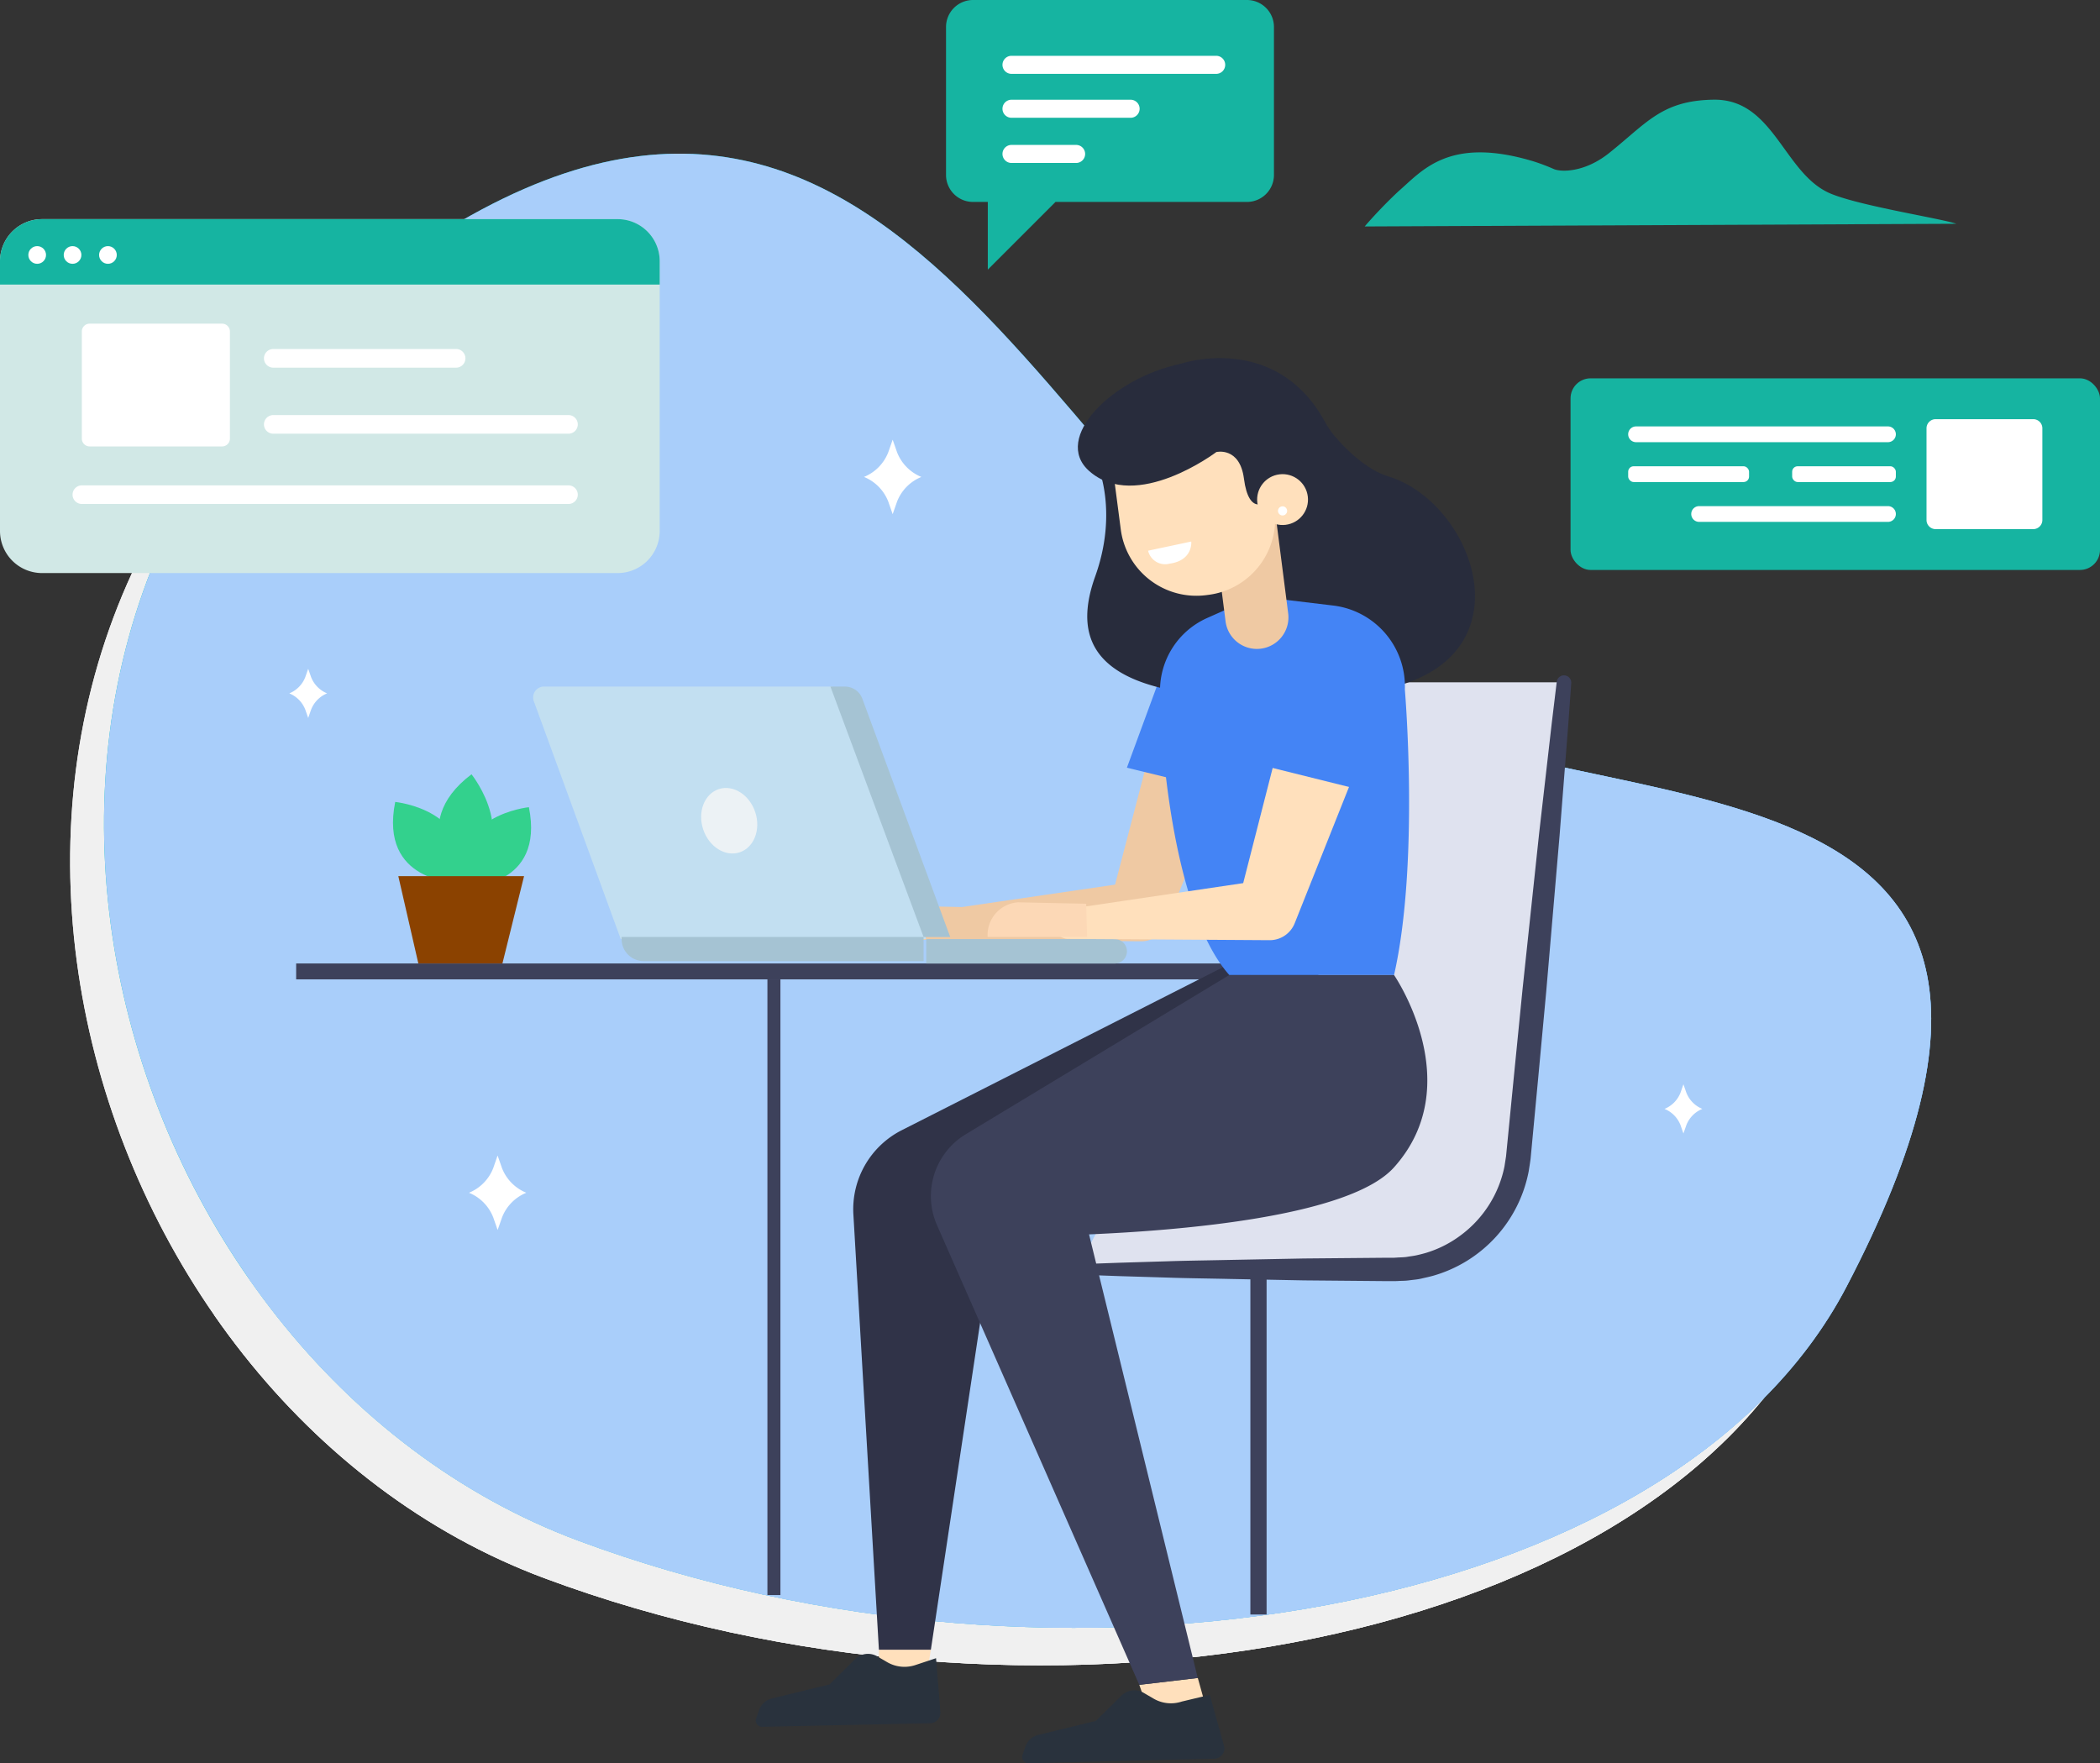 <svg id="details-1-office-worker" xmlns="http://www.w3.org/2000/svg" xmlns:xlink="http://www.w3.org/1999/xlink" width="323.296" height="271.475" viewBox="0 0 323.296 271.475">
  <rect x="0" y="0" width="323.296" height="271.475" fill="#333333" stroke="none"/>
  <defs>
    <clipPath id="clip-path">
      <path id="Trazado_100" data-name="Trazado 100" d="M202.067,104.969c-49.822-30.105-73.33-122.6-150.237-67.326S6.814,206.468,80.511,233.931s168.516,11.948,195.2-39.069C321.3,107.686,235.486,125.164,202.067,104.969Z" transform="translate(-7.474 -20.381)" fill="#f0f0f0"/>
    </clipPath>
    <linearGradient id="linear-gradient" y1="0.5" x2="1" y2="0.5" gradientUnits="objectBoundingBox">
      <stop offset="0" stop-color="#00bfc2"/>
      <stop offset="0.246" stop-color="#00bbc5"/>
      <stop offset="0.49" stop-color="#00afcf"/>
      <stop offset="0.732" stop-color="#009bdf"/>
      <stop offset="0.972" stop-color="#0080f5"/>
      <stop offset="1" stop-color="#007cf8"/>
    </linearGradient>
    <clipPath id="clip-path-2">
      <path id="Trazado_104" data-name="Trazado 104" d="M205.674,100.969c-49.812-30.105-73.326-122.6-150.233-67.326S10.425,202.468,84.123,229.931s168.516,11.948,195.2-39.069C324.917,103.686,239.1,121.164,205.674,100.969Z" transform="translate(-11.085 -16.381)" fill="#a9cefa"/>
    </clipPath>
  </defs>
  <path id="Trazado_97" data-name="Trazado 97" d="M202.067,104.969c-49.822-30.105-73.33-122.6-150.237-67.326S6.814,206.468,80.511,233.931s168.516,11.948,195.2-39.069C321.3,107.686,235.486,125.164,202.067,104.969Z" transform="translate(3.322 9.058)" fill="#f0f0f0"/>
  <path id="Trazado_98" data-name="Trazado 98" d="M202.067,104.969c-49.822-30.105-73.33-122.6-150.237-67.326S6.814,206.468,80.511,233.931s168.516,11.948,195.2-39.069C321.3,107.686,235.486,125.164,202.067,104.969Z" transform="translate(3.322 9.058)" fill="#f0f0f0"/>
  <g id="Grupo_7" data-name="Grupo 7" transform="translate(10.796 29.439)" clip-path="url(#clip-path)">
    <path id="Trazado_99" data-name="Trazado 99" d="M2.287,191.984s42.483-42.6,113.438-22.389,112.732,2.889,103.922-104.23c0,0,99.73,13.914,86.944,84.779C291.075,236.149,90.778,268.966,2.287,191.984Z" transform="translate(-9.779 -0.388)" fill="#f0f0f0"/>
  </g>
  <path id="Trazado_101" data-name="Trazado 101" d="M205.674,100.969c-49.812-30.105-73.326-122.6-150.233-67.326S10.425,202.468,84.123,229.931s168.516,11.948,195.2-39.069C324.917,103.686,239.1,121.164,205.674,100.969Z" transform="translate(4.927 7.28)" fill="url(#linear-gradient)"/>
  <path id="Trazado_102" data-name="Trazado 102" d="M205.674,100.969c-49.812-30.105-73.326-122.6-150.233-67.326S10.425,202.468,84.123,229.931s168.516,11.948,195.2-39.069C324.917,103.686,239.1,121.164,205.674,100.969Z" transform="translate(4.927 7.28)" fill="#a9cefa"/>
  <g id="Grupo_8" data-name="Grupo 8" transform="translate(16.012 23.662)" clip-path="url(#clip-path-2)">
    <path id="Trazado_103" data-name="Trazado 103" d="M5.9,187.984s42.483-42.6,113.438-22.389S232.07,168.484,223.26,61.365c0,0,99.73,13.914,86.944,84.779C294.685,232.149,94.388,264.966,5.9,187.984Z" transform="translate(-13.39 3.612)" fill="#a9cefa"/>
  </g>
  <path id="Trazado_105" data-name="Trazado 105" d="M101.562,29.836V71.374a6.481,6.481,0,0,1-6.49,6.477H6.49A6.48,6.48,0,0,1,0,71.374V29.836a6.481,6.481,0,0,1,6.49-6.478H95.072A6.481,6.481,0,0,1,101.562,29.836Z" transform="translate(0 10.381)" fill="#d1e8e6"/>
  <path id="Trazado_106" data-name="Trazado 106" d="M101.562,29.836v3.6H0v-3.6a6.481,6.481,0,0,1,6.49-6.478H95.072A6.481,6.481,0,0,1,101.562,29.836Z" transform="translate(0 10.381)" fill="#16b4a1"/>
  <circle id="Elipse_1" data-name="Elipse 1" cx="1.361" cy="1.361" r="1.361" transform="translate(4.364 37.895)" fill="#fff"/>
  <circle id="Elipse_2" data-name="Elipse 2" cx="1.361" cy="1.361" r="1.361" transform="translate(9.809 37.895)" fill="#fff"/>
  <circle id="Elipse_3" data-name="Elipse 3" cx="1.361" cy="1.361" r="1.361" transform="translate(15.256 37.895)" fill="#fff"/>
  <path id="Trazado_107" data-name="Trazado 107" d="M9.928,34.5H30.319a1.2,1.2,0,0,1,1.2,1.2v16.5a1.2,1.2,0,0,1-1.2,1.2H9.928a1.206,1.206,0,0,1-1.206-1.206v-16.5A1.2,1.2,0,0,1,9.928,34.5Z" transform="translate(3.876 15.333)" fill="#fff"/>
  <path id="Trazado_108" data-name="Trazado 108" d="M84.081,54.6H9.166A1.433,1.433,0,0,1,7.733,53.17h0a1.433,1.433,0,0,1,1.433-1.433H84.081a1.433,1.433,0,0,1,1.433,1.433h0A1.433,1.433,0,0,1,84.081,54.6Z" transform="translate(3.437 22.994)" fill="#fff"/>
  <path id="Trazado_109" data-name="Trazado 109" d="M75.014,47.11H29.566a1.433,1.433,0,0,1-1.433-1.433h0a1.433,1.433,0,0,1,1.433-1.433H75.014a1.433,1.433,0,0,1,1.433,1.433h0A1.433,1.433,0,0,1,75.014,47.11Z" transform="translate(12.504 19.664)" fill="#fff"/>
  <path id="Trazado_110" data-name="Trazado 110" d="M57.714,40.07H29.566a1.433,1.433,0,0,1-1.433-1.433h0A1.433,1.433,0,0,1,29.566,37.2H57.714a1.433,1.433,0,0,1,1.433,1.433h0A1.433,1.433,0,0,1,57.714,40.07Z" transform="translate(12.504 16.535)" fill="#fff"/>
  <path id="Trazado_111" data-name="Trazado 111" d="M145.448,30.145a71.754,71.754,0,0,1,5.248-5.457c3.591-3.088,7.709-8.548,20.881-4.524a30.862,30.862,0,0,1,3,1.145c1.156.493,4.758.5,8.441-2.419,5.853-4.648,8.142-8.154,16.162-8.264,9.331-.127,10.8,11.505,18.056,14.482,4.622,1.9,16.792,3.779,19.309,4.622Z" transform="translate(64.644 4.722)" fill="#16b4a1"/>
  <path id="Trazado_112" data-name="Trazado 112" d="M97.172,48.793,96.5,46.865l-.673,1.928a6.733,6.733,0,0,1-3.74,3.808h0a6.731,6.731,0,0,1,3.74,3.808l.673,1.928.673-1.928a6.733,6.733,0,0,1,3.745-3.806h0a6.733,6.733,0,0,1-3.745-3.809Z" transform="translate(40.927 20.829)" fill="#fff"/>
  <path id="Trazado_113" data-name="Trazado 113" d="M55.063,125.093l-.673-1.928-.666,1.928a6.732,6.732,0,0,1-3.74,3.808h0a6.733,6.733,0,0,1,3.74,3.808l.673,1.928.673-1.928a6.731,6.731,0,0,1,3.74-3.808h0a6.731,6.731,0,0,1-3.747-3.808Z" transform="translate(22.215 54.74)" fill="#fff"/>
  <path id="Trazado_114" data-name="Trazado 114" d="M180.761,116.85l-.445-1.273-.443,1.273a4.442,4.442,0,0,1-2.467,2.512h0a4.442,4.442,0,0,1,2.467,2.512l.443,1.273.445-1.273a4.442,4.442,0,0,1,2.467-2.512h0a4.442,4.442,0,0,1-2.467-2.512Z" transform="translate(78.848 51.368)" fill="#fff"/>
  <path id="Trazado_115" data-name="Trazado 115" d="M34.187,72.56l-.445-1.273L33.3,72.56a4.44,4.44,0,0,1-2.467,2.512h0A4.442,4.442,0,0,1,33.3,77.583l.443,1.273.445-1.273a4.442,4.442,0,0,1,2.467-2.512h0a4.442,4.442,0,0,1-2.467-2.512Z" transform="translate(13.703 31.683)" fill="#fff"/>
  <path id="Trazado_116" data-name="Trazado 116" d="M147.154,0H104.991a4.159,4.159,0,0,0-4.163,4.157V26.935a4.159,4.159,0,0,0,4.163,4.157h2.269V41.513l10.422-10.422h29.467a4.159,4.159,0,0,0,4.164-4.157V4.157A4.159,4.159,0,0,0,147.154,0Z" transform="translate(44.813 0)" fill="#16b4a1"/>
  <path id="Trazado_117" data-name="Trazado 117" d="M108.235,15.447h9.946a1.39,1.39,0,0,1,1.39,1.39h0a1.39,1.39,0,0,1-1.39,1.39h-9.946a1.39,1.39,0,0,1-1.39-1.39h0A1.39,1.39,0,0,1,108.235,15.447Z" transform="translate(47.487 6.865)" fill="#fff"/>
  <path id="Trazado_118" data-name="Trazado 118" d="M108.235,10.63h18.334a1.39,1.39,0,0,1,1.39,1.39h0a1.39,1.39,0,0,1-1.39,1.39H108.235a1.39,1.39,0,0,1-1.39-1.39h0A1.39,1.39,0,0,1,108.235,10.63Z" transform="translate(47.487 4.724)" fill="#fff"/>
  <path id="Trazado_119" data-name="Trazado 119" d="M108.235,5.948h31.509a1.39,1.39,0,0,1,1.39,1.39h0a1.39,1.39,0,0,1-1.39,1.39H108.235a1.39,1.39,0,0,1-1.39-1.39h0A1.39,1.39,0,0,1,108.235,5.948Z" transform="translate(47.487 2.644)" fill="#fff"/>
  <path id="Trazado_120" data-name="Trazado 120" d="M114.8,163.117h48.822a19.211,19.211,0,0,0,19.091-17.111l7.04-73.278H140.96l-1,42.488Z" transform="translate(51.023 32.324)" fill="#dfe2ef"/>
  <path id="Trazado_121" data-name="Trazado 121" d="M115.041,162.662l6.467-.235,7.422-.225c2.866-.1,6.1-.133,9.626-.211l11.389-.221,12.711-.113h1.158l.416-.023c.533-.042,1.156-.035,1.624-.118s.943-.129,1.434-.237.994-.234,1.485-.378a17.216,17.216,0,0,0,5.489-2.825,17.478,17.478,0,0,0,6.571-10.478l.243-1.56.172-1.754.344-3.5.682-6.956,1.343-13.529,2.551-23.969,1.941-16.949.774-6.422a1.121,1.121,0,0,1,2.23.214l-.462,6.452-1.332,17-2.055,24.015-1.257,13.536-.656,6.959-.329,3.5-.165,1.755c-.082.664-.191,1.283-.289,1.927a20.8,20.8,0,0,1-14.733,16.117c-.6.168-1.208.289-1.808.433s-1.267.186-1.9.273-1.14.061-1.713.1l-.416.016h-1.327l-12.711-.113-11.389-.221c-3.527-.078-6.76-.108-9.626-.211l-7.422-.225-6.467-.235a.793.793,0,0,1-.019-1.586Z" transform="translate(50.781 31.991)" fill="#3d415b"/>
  <line id="Línea_6" data-name="Línea 6" y2="51.752" transform="translate(193.744 196.826)" fill="none" stroke="#3d415b" stroke-miterlimit="10" stroke-width="2.496"/>
  <rect id="Rectángulo_12" data-name="Rectángulo 12" width="157.37" height="2.448" transform="translate(202.962 150.789) rotate(180)" fill="#3d415b"/>
  <path id="Trazado_122" data-name="Trazado 122" d="M130.434,178.855l1.671,5.987-8.132,2.464-2.544-7.393Z" transform="translate(53.969 79.492)" fill="#ffe0bc"/>
  <path id="Trazado_123" data-name="Trazado 123" d="M93.675,175.847v4.807h7.2l.8-4.807Z" transform="translate(41.634 78.155)" fill="#ffe0bc"/>
  <path id="Trazado_124" data-name="Trazado 124" d="M146.772,82.321,135.9,109.161l-.241.6a4.105,4.105,0,0,1-3.821,2.555l-30.963-.222a2.268,2.268,0,0,1-.312-4.511L131.2,103.1l-4.062,3.15,7.32-28.022a6.5,6.5,0,1,1,12.578,3.286A7.2,7.2,0,0,1,146.772,82.321Z" transform="translate(43.834 32.61)" fill="#efc9a3"/>
  <path id="Trazado_125" data-name="Trazado 125" d="M107.222,96.751l-10.573-.22a5.024,5.024,0,0,0-4.733,5.271h15.437Z" transform="translate(40.848 42.903)" fill="#efc9a3"/>
  <path id="Trazado_126" data-name="Trazado 126" d="M120.106,87.844l16.93,4.134,2.778-15.089a7.309,7.309,0,0,0-6.228-8.511h0a7.442,7.442,0,0,0-8.066,4.739Z" transform="translate(53.381 30.354)" fill="#4484f5"/>
  <path id="Trazado_127" data-name="Trazado 127" d="M150.573,102.143,98.41,128.614a13.647,13.647,0,0,0-7.448,12.968L94.891,208.6h8l10.8-71.71,40.612-28.515Z" transform="translate(40.417 45.397)" fill="#303348"/>
  <path id="Trazado_128" data-name="Trazado 128" d="M130.282,39.036s14.5-4.928,22.112,8.8A13.868,13.868,0,0,0,153.91,50.1c1.547,1.826,4.767,5.191,8.327,6.282,14.106,4.333,23.035,31-5.045,33.377C122.052,92.727,112.073,85.8,117.1,71.789c3.585-9.99.384-17.082.384-17.082Z" transform="translate(51.503 16.967)" fill="#282c3c"/>
  <path id="Trazado_129" data-name="Trazado 129" d="M138.409,63.557l-7.5,3.337a12.237,12.237,0,0,0-7.274,11.32c.116,9.848,2.35,34.3,10.67,43.657h25.36c3.932-17.323,1.665-43.952,1.665-43.952A12.539,12.539,0,0,0,150.3,64.983Z" transform="translate(54.949 28.248)" fill="#4484f5"/>
  <path id="Trazado_130" data-name="Trazado 130" d="M136.635,75.746h0a4.856,4.856,0,0,1-5.378-4.206L129.2,55.421l9.647-1.121,2.05,16.007a4.856,4.856,0,0,1-4.257,5.438Z" transform="translate(57.42 24.133)" fill="#efc9a3"/>
  <path id="Trazado_131" data-name="Trazado 131" d="M0,0H23.871V14.156A11.742,11.742,0,0,1,12.129,25.9h-.391A11.738,11.738,0,0,1,0,14.16V0Z" transform="translate(170.71 67.466) rotate(-7.437)" fill="#ffe0bc"/>
  <path id="Trazado_132" data-name="Trazado 132" d="M145.923,55.8,143.9,59.986s-2.69,2.33-3.451-3.524c-.646-4.959-4.245-4.1-4.245-4.1s-12.333,9.33-19.578,2.928c-5.717-5.056,3.523-14.3,14.1-16.517l13.867,6.059Z" transform="translate(51.057 17.233)" fill="#282c3c"/>
  <circle id="Elipse_4" data-name="Elipse 4" cx="3.914" cy="3.914" r="3.914" transform="matrix(0.993, -0.12, 0.12, 0.993, 193.095, 73.5)" fill="#ffe0bc"/>
  <circle id="Elipse_5" data-name="Elipse 5" cx="0.705" cy="0.705" r="0.705" transform="translate(196.667 78.045) rotate(-6.895)" fill="#fff"/>
  <path id="Trazado_133" data-name="Trazado 133" d="M122.365,59.135l6.644-1.413s.319,2.889-3.322,3.406a2.7,2.7,0,0,1-3.322-1.993Z" transform="translate(54.385 25.654)" fill="#fff"/>
  <path id="Trazado_134" data-name="Trazado 134" d="M170.517,103.928h-25.36l-40.57,24.515a11.122,11.122,0,0,0-4.429,14L131.3,213.218l9-1.059-16.738-68.3c14.047-.594,40.133-2.716,46.945-10.312C182.052,120.689,170.517,103.928,170.517,103.928Z" transform="translate(44.096 46.19)" fill="#3d415b"/>
  <path id="Trazado_135" data-name="Trazado 135" d="M102.867,73.184l14.472,38.882H70.313L56.925,75.434A1.68,1.68,0,0,1,58.5,73.178h44.365Z" transform="translate(25.255 32.524)" fill="#c2dff1"/>
  <path id="Trazado_136" data-name="Trazado 136" d="M88.507,73.182h2.232a2.861,2.861,0,0,1,2.685,1.878l13.526,36.679h-4.1Z" transform="translate(39.337 32.526)" fill="#a5c3d3"/>
  <path id="Trazado_137" data-name="Trazado 137" d="M66.253,99.871h46.49v3.714h-43.1a3.394,3.394,0,0,1-3.394-3.394v-.319Z" transform="translate(29.445 44.387)" fill="#a5c3d3"/>
  <path id="Trazado_138" data-name="Trazado 138" d="M98.719,103.856h29.022a1.878,1.878,0,0,0,1.878-1.878h0a1.878,1.878,0,0,0-1.878-1.878H98.719Z" transform="translate(43.875 44.489)" fill="#a5c3d3"/>
  <ellipse id="Elipse_6" data-name="Elipse 6" cx="4.222" cy="5.125" rx="4.222" ry="5.125" transform="translate(106.643 122.824) rotate(-18.308)" fill="#ecf2f5"/>
  <path id="Trazado_139" data-name="Trazado 139" d="M160.547,81.825l-10.9,27.359-.24.6a4.14,4.14,0,0,1-3.861,2.6l-30.969-.2a2.288,2.288,0,0,1-.321-4.553l30.635-4.536-4.1,3.2,7.3-28.525A6.561,6.561,0,1,1,160.8,81.024,7.229,7.229,0,0,1,160.547,81.825Z" transform="translate(49.909 32.371)" fill="#ffe0bc"/>
  <path id="Trazado_140" data-name="Trazado 140" d="M120.44,96.4l-10.482-.221a5.037,5.037,0,0,0-4.692,5.323h15.311Z" transform="translate(46.781 42.745)" fill="#fcd8b6"/>
  <path id="Trazado_141" data-name="Trazado 141" d="M133.8,87.524l16.93,4.212,2.778-15.37A7.427,7.427,0,0,0,147.28,67.7h0a7.427,7.427,0,0,0-8.066,4.827Z" transform="translate(59.467 30.054)" fill="#4484f5"/>
  <path id="Trazado_142" data-name="Trazado 142" d="M124.242,180.977l-3.951,3.9-8.876,2.167a2.781,2.781,0,0,0-1.966,1.781L109,190.109a.969.969,0,0,0,.935,1.29l28.573-.693a1.615,1.615,0,0,0,1.576-1.746l-2.253-8.089-4.317,1.033a5.3,5.3,0,0,1-4.333-.449l-1.535-.894a2.815,2.815,0,0,0-3.4.417Z" transform="translate(48.42 80.076)" fill="#29323d"/>
  <path id="Trazado_143" data-name="Trazado 143" d="M95.851,177.092l-3.951,3.9-8.876,2.167a2.781,2.781,0,0,0-1.966,1.781l-.451,1.284a.969.969,0,0,0,.935,1.29l25.856-.546a1.615,1.615,0,0,0,1.576-1.745l-.672-8.269-3.188,1.059a5.3,5.3,0,0,1-4.333-.449l-1.535-.894A2.815,2.815,0,0,0,95.851,177.092Z" transform="translate(35.802 78.349)" fill="#29323d"/>
  <rect id="Rectángulo_13" data-name="Rectángulo 13" width="81.509" height="29.504" rx="3.086" transform="translate(323.296 87.753) rotate(180)" fill="#16b4a1"/>
  <path id="Trazado_144" data-name="Trazado 144" d="M1.407,0H16.429a1.405,1.405,0,0,1,1.405,1.405V15.525a1.407,1.407,0,0,1-1.407,1.407H1.405A1.405,1.405,0,0,1,0,15.526V1.407A1.407,1.407,0,0,1,1.407,0Z" transform="translate(314.423 81.467) rotate(180)" fill="#fff"/>
  <path id="Trazado_145" data-name="Trazado 145" d="M174.746,47.879h38.782a1.213,1.213,0,0,0,1.213-1.213h0a1.213,1.213,0,0,0-1.213-1.213H174.746a1.213,1.213,0,0,0-1.213,1.213h0a1.213,1.213,0,0,0,1.213,1.213Z" transform="translate(77.126 20.201)" fill="#fff"/>
  <rect id="Rectángulo_14" data-name="Rectángulo 14" width="15.964" height="2.428" rx="0.84" transform="translate(291.868 74.216) rotate(180)" fill="#fff"/>
  <rect id="Rectángulo_15" data-name="Rectángulo 15" width="18.609" height="2.428" rx="0.84" transform="translate(269.268 74.216) rotate(180)" fill="#fff"/>
  <path id="Trazado_146" data-name="Trazado 146" d="M181.468,56.374h29.072a1.213,1.213,0,0,0,1.213-1.213h0a1.213,1.213,0,0,0-1.213-1.213H181.468a1.213,1.213,0,0,0-1.213,1.213h0a1.213,1.213,0,0,0,1.213,1.213Z" transform="translate(80.114 23.977)" fill="#fff"/>
  <path id="Trazado_147" data-name="Trazado 147" d="M49.956,98.317s11.966.042,9.48-12.278C59.436,86.043,46.882,87.283,49.956,98.317Z" transform="translate(21.987 38.24)" fill="#33d18d"/>
  <path id="Trazado_148" data-name="Trazado 148" d="M51.828,97.9s-12.113.043-9.6-12.422C42.231,85.48,54.939,86.736,51.828,97.9Z" transform="translate(18.616 37.992)" fill="#33d18d"/>
  <path id="Trazado_149" data-name="Trazado 149" d="M50.228,99.257s-8.821-8.889,1.589-16.725C51.809,82.532,60.168,92.87,50.228,99.257Z" transform="translate(20.773 36.681)" fill="#33d18d"/>
  <path id="Trazado_150" data-name="Trazado 150" d="M61.811,93.389H42.453l3.082,13.441H58.482Z" transform="translate(18.868 41.506)" fill="#8b4200"/>
  <line id="Línea_7" data-name="Línea 7" y2="94.793" transform="translate(119.145 150.789)" fill="none" stroke="#3d415b" stroke-miterlimit="10" stroke-width="2"/>
</svg>
